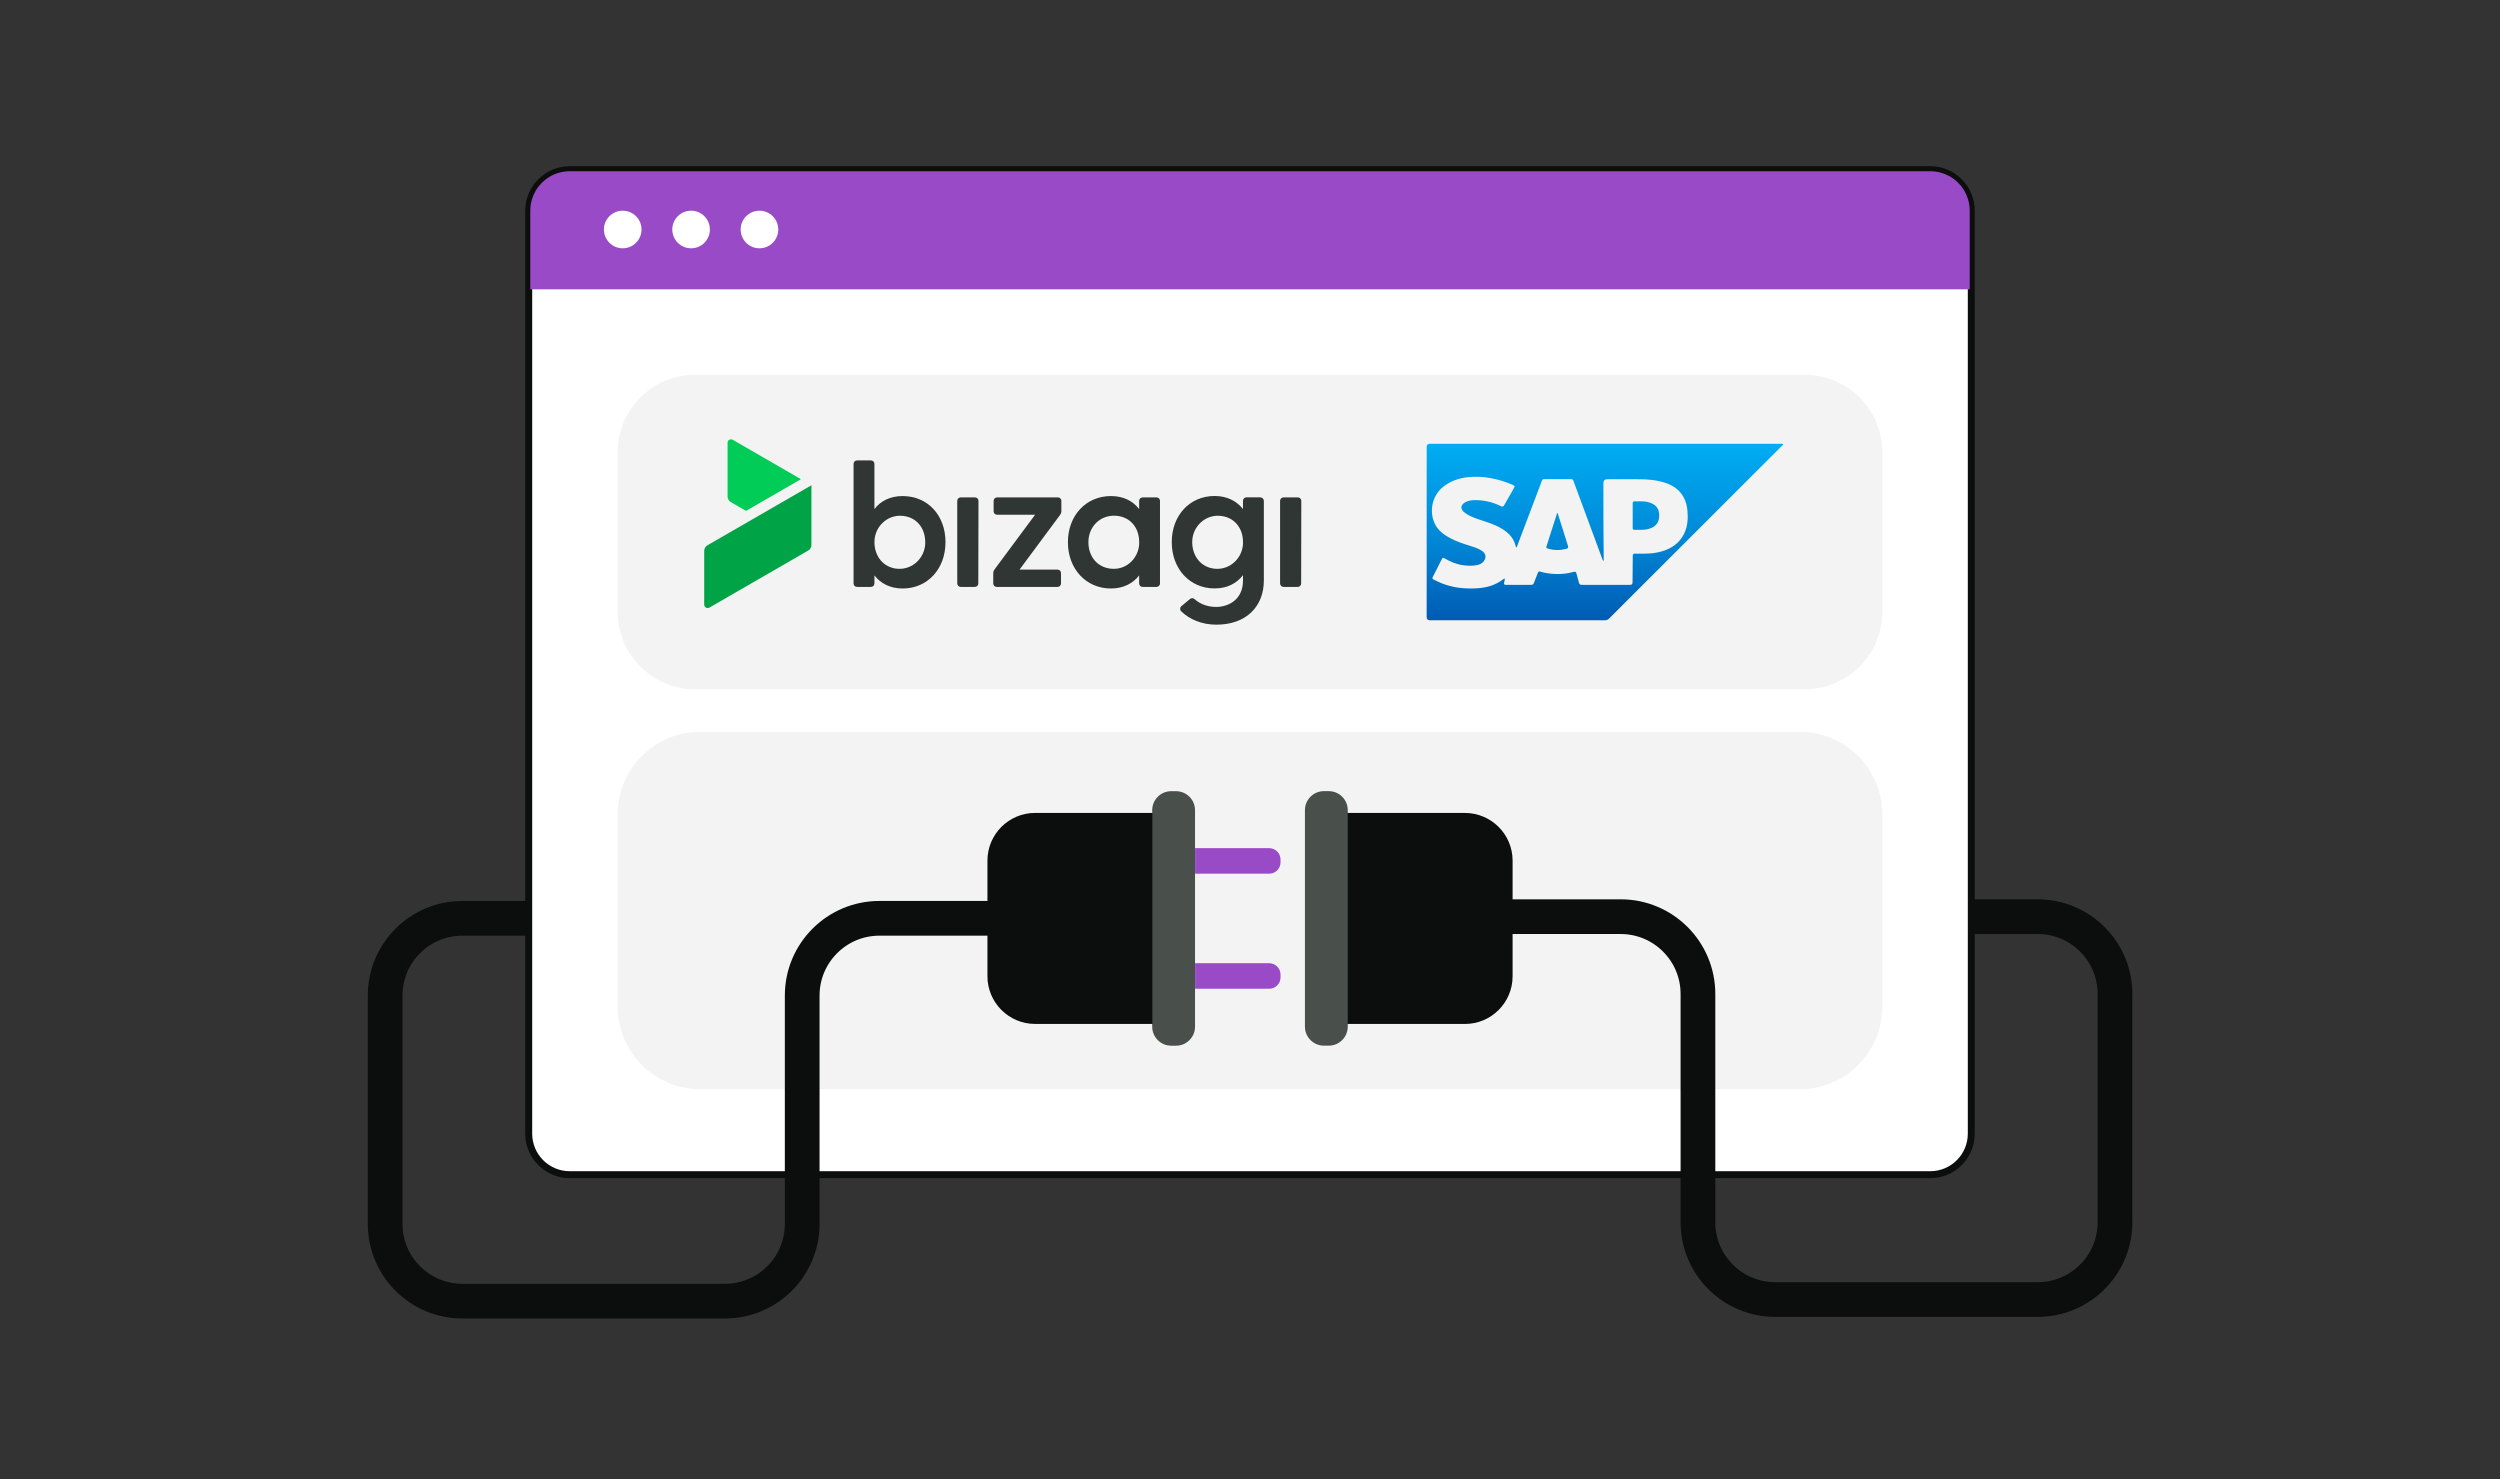 <svg width="360" height="213" viewBox="0 0 360 213" fill="none" xmlns="http://www.w3.org/2000/svg">
<rect x="0" y="0" width="360" height="213" fill="#333333" stroke="none"/>
<g clip-path="url(#clip0_1385_384)">
<path d="M277.957 24.433H82.043C78.78 24.433 76.136 27.078 76.136 30.34V163.247C76.136 166.51 78.78 169.154 82.043 169.154H277.957C281.22 169.154 283.864 166.51 283.864 163.247V30.34C283.864 27.078 281.22 24.433 277.957 24.433Z" fill="white" stroke="#0C0E0D" stroke-miterlimit="10"/>
<path d="M82.043 24.433H277.957C281.216 24.433 283.864 27.082 283.864 30.34V41.662H76.136V30.34C76.136 27.082 78.784 24.433 82.043 24.433Z" fill="#994BC7"/>
<path d="M89.672 35.755C91.168 35.755 92.38 34.543 92.38 33.048C92.38 31.552 91.168 30.34 89.672 30.34C88.177 30.34 86.965 31.552 86.965 33.048C86.965 34.543 88.177 35.755 89.672 35.755Z" fill="white"/>
<path d="M99.517 35.755C101.012 35.755 102.225 34.543 102.225 33.048C102.225 31.552 101.012 30.34 99.517 30.34C98.022 30.34 96.81 31.552 96.81 33.048C96.81 34.543 98.022 35.755 99.517 35.755Z" fill="white"/>
<path d="M109.362 35.755C110.857 35.755 112.07 34.543 112.07 33.048C112.07 31.552 110.857 30.34 109.362 30.34C107.867 30.34 106.655 31.552 106.655 33.048C106.655 34.543 107.867 35.755 109.362 35.755Z" fill="white"/>
<path d="M277.957 24.433H82.043C78.78 24.433 76.136 27.078 76.136 30.34V163.247C76.136 166.51 78.78 169.154 82.043 169.154H277.957C281.22 169.154 283.864 166.51 283.864 163.247V30.34C283.864 27.078 281.22 24.433 277.957 24.433Z" stroke="#0C0E0D" stroke-width="0.451" stroke-miterlimit="10"/>
<path d="M259.887 53.968H100.108C93.939 53.968 88.939 58.969 88.939 65.137V88.086C88.939 94.254 93.939 99.255 100.108 99.255H259.887C266.055 99.255 271.056 94.254 271.056 88.086V65.137C271.056 58.969 266.055 53.968 259.887 53.968Z" fill="#F2F3F2"/>
<path d="M259.148 105.379H100.846C94.27 105.379 88.939 110.71 88.939 117.286V144.941C88.939 151.517 94.27 156.848 100.846 156.848H259.148C265.725 156.848 271.056 151.517 271.056 144.941V117.286C271.056 110.71 265.725 105.379 259.148 105.379Z" fill="#F2F3F2"/>
<path d="M256.79 63.951C256.746 64.079 256.652 64.143 256.579 64.217C248.299 72.492 240.019 80.761 231.74 89.041C231.548 89.233 231.356 89.322 231.075 89.322C222.682 89.317 214.295 89.317 205.902 89.317C205.593 89.317 205.439 89.163 205.439 88.854C205.439 80.693 205.439 72.536 205.444 64.375C205.444 64.063 205.598 63.907 205.907 63.907C222.746 63.907 239.586 63.907 256.426 63.907C256.539 63.907 256.657 63.877 256.785 63.951H256.79ZM216.667 83.297C216.702 83.533 216.638 83.71 216.593 83.882C216.534 84.129 216.603 84.217 216.859 84.217C218.065 84.207 219.271 84.207 220.482 84.217C220.704 84.217 220.817 84.133 220.891 83.932C221.068 83.449 221.27 82.972 221.452 82.489C221.521 82.312 221.609 82.253 221.806 82.312C222.082 82.401 222.367 82.47 222.658 82.519C223.977 82.735 225.296 82.721 226.591 82.352C226.857 82.278 226.955 82.347 227.014 82.603C227.113 83.036 227.26 83.464 227.364 83.897C227.423 84.138 227.536 84.222 227.787 84.217C230.096 84.207 232.399 84.207 234.708 84.217C235.008 84.217 235.087 84.114 235.087 83.828C235.087 82.573 235.117 81.323 235.117 80.067C235.117 79.787 235.225 79.713 235.481 79.723C235.948 79.738 236.416 79.723 236.884 79.723C237.716 79.723 238.538 79.624 239.335 79.388C240.713 78.975 241.826 78.217 242.49 76.897C243.037 75.814 243.096 74.658 242.988 73.481C242.929 72.817 242.756 72.182 242.436 71.591C241.782 70.385 240.699 69.77 239.429 69.41C238.39 69.115 237.322 69.026 236.254 69.012C234.659 68.987 233.059 69.007 231.464 69.007C231.08 69.007 230.888 69.194 230.888 69.568C230.888 73.196 230.888 76.823 230.932 80.447C230.932 80.55 230.977 80.673 230.878 80.761C230.795 80.717 230.785 80.643 230.765 80.579C230.229 79.127 229.692 77.68 229.155 76.228C228.294 73.904 227.433 71.576 226.576 69.248C226.517 69.081 226.433 68.992 226.241 68.992C224.947 68.997 223.652 68.992 222.358 68.992C222.185 68.992 222.087 69.056 222.033 69.218C221.924 69.528 221.801 69.838 221.683 70.149C220.615 72.969 219.547 75.79 218.479 78.606C218.449 78.689 218.444 78.793 218.341 78.832C218.316 78.802 218.301 78.793 218.296 78.773C218.272 78.699 218.252 78.625 218.233 78.546C218.08 77.936 217.77 77.414 217.337 76.966C216.775 76.38 216.086 75.987 215.353 75.657C214.516 75.278 213.63 75.042 212.769 74.731C212.079 74.485 211.4 74.225 210.824 73.747C210.278 73.294 210.317 72.753 210.923 72.369C211.341 72.108 211.814 72.029 212.291 72.019C213.64 71.99 214.92 72.285 216.126 72.886C216.362 73.004 216.48 72.964 216.608 72.738C217.026 71.98 217.465 71.232 217.898 70.483C218.188 69.976 218.198 69.966 217.657 69.745C215.658 68.923 213.586 68.49 211.415 68.706C210.155 68.834 208.988 69.228 207.954 69.991C206.089 71.369 205.779 73.87 206.684 75.563C207.162 76.459 207.954 77.02 208.821 77.488C209.795 78.015 210.844 78.34 211.892 78.669C212.439 78.842 212.99 79.019 213.458 79.364C213.979 79.743 214.058 80.299 213.664 80.816C213.433 81.116 213.118 81.278 212.759 81.357C212.074 81.51 211.385 81.48 210.696 81.392C209.712 81.264 208.826 80.875 207.979 80.382C207.812 80.284 207.733 80.304 207.644 80.476C207.211 81.347 206.773 82.214 206.32 83.075C206.217 83.277 206.276 83.375 206.453 83.464C206.837 83.651 207.221 83.843 207.62 84.001C209.165 84.616 210.78 84.798 212.434 84.729C213.915 84.67 215.304 84.33 216.49 83.39C216.534 83.356 216.583 83.331 216.667 83.282V83.297ZM235.117 75.992C235.117 76.129 235.107 76.287 235.304 76.287C236.032 76.287 236.766 76.356 237.479 76.144C238.444 75.854 238.927 75.209 238.927 74.239C238.927 73.245 238.479 72.664 237.479 72.344C236.805 72.127 236.111 72.211 235.422 72.187C235.176 72.177 235.102 72.285 235.107 72.516C235.117 73.097 235.107 73.683 235.107 74.264C235.107 74.835 235.107 75.411 235.107 75.982L235.117 75.992ZM224.203 73.954C223.696 75.534 223.194 77.119 222.687 78.699C222.623 78.906 222.746 78.95 222.899 78.999C223.78 79.27 224.661 79.26 225.547 79.029C225.808 78.96 225.862 78.847 225.779 78.591C225.439 77.537 225.119 76.474 224.789 75.421C224.632 74.914 224.469 74.407 224.292 73.86C224.228 73.924 224.208 73.934 224.203 73.954Z" fill="url(#paint0_linear_1385_384)"/>
<path d="M136.151 78.074C136.151 81.913 133.571 84.744 129.983 84.744C128.191 84.744 126.818 84.015 125.917 82.863V84.02C125.917 84.296 125.695 84.517 125.42 84.517H123.411C123.136 84.517 122.914 84.296 122.914 84.02V66.796C122.914 66.521 123.136 66.299 123.411 66.299H125.42C125.695 66.299 125.917 66.521 125.917 66.796V73.309C126.813 72.132 128.186 71.433 129.983 71.433C133.571 71.433 136.151 74.18 136.151 78.074ZM133.232 78.226C133.296 76.031 131.947 74.401 129.84 74.273C127.733 74.141 125.971 75.849 125.922 77.956C125.872 80.062 127.202 81.785 129.313 81.908C131.42 82.031 133.173 80.338 133.237 78.226H133.232Z" fill="#303633"/>
<path d="M137.844 84.02V72.122C137.844 71.847 138.066 71.625 138.341 71.625H140.404C140.679 71.625 140.901 71.847 140.901 72.122L140.876 84.02C140.876 84.296 140.655 84.517 140.379 84.517H138.346C138.07 84.517 137.849 84.296 137.849 84.02H137.844Z" fill="#303633"/>
<path d="M152.681 74.106L146.813 82.022H152.287C152.562 82.022 152.784 82.243 152.784 82.519V84.02C152.784 84.296 152.562 84.517 152.287 84.517H143.525C143.249 84.517 143.028 84.296 143.028 84.02V82.509C143.028 82.337 143.082 82.174 143.185 82.036L149.053 74.121H143.579C143.303 74.121 143.082 73.899 143.082 73.624V72.122C143.082 71.847 143.303 71.625 143.579 71.625H152.341C152.617 71.625 152.838 71.847 152.838 72.122V73.634C152.838 73.806 152.784 73.968 152.681 74.106Z" fill="#303633"/>
<path d="M167.039 72.122V84.02C167.039 84.296 166.818 84.517 166.542 84.517H164.534C164.258 84.517 164.037 84.296 164.037 84.02V82.863C163.141 84.01 161.768 84.743 159.971 84.743C156.382 84.743 153.778 81.913 153.778 78.073C153.778 74.234 156.387 71.433 159.971 71.433C161.763 71.433 163.136 72.132 164.037 73.309V72.122C164.037 71.847 164.258 71.625 164.534 71.625H166.542C166.818 71.625 167.039 71.847 167.039 72.122ZM164.037 78.32C164.145 76.031 162.757 74.337 160.552 74.263C158.346 74.19 156.761 75.893 156.732 77.995C156.697 80.234 158.145 81.893 160.365 81.913C162.348 81.933 163.948 80.303 164.042 78.32H164.037Z" fill="#303633"/>
<path d="M181.497 71.625C181.772 71.625 181.994 71.847 181.994 72.122V83.592C181.994 87.293 179.498 89.952 175.157 89.952C173.084 89.952 171.283 89.198 170.086 88.022C169.88 87.815 169.894 87.476 170.121 87.288L171.361 86.255C171.548 86.097 171.824 86.102 172.006 86.265C172.961 87.121 174.113 87.397 175.152 87.397C176.751 87.397 178.991 86.471 178.991 83.587V82.829C178.066 84.005 176.722 84.734 174.901 84.734C171.312 84.734 168.733 81.903 168.733 78.064C168.733 74.224 171.312 71.423 174.901 71.423C176.722 71.423 178.066 72.152 178.991 73.299V72.112C178.991 71.837 179.213 71.615 179.488 71.615H181.497V71.625ZM178.991 78.226C179.055 76.031 177.706 74.401 175.6 74.273C173.493 74.141 171.73 75.849 171.681 77.956C171.632 80.062 172.961 81.785 175.073 81.908C177.18 82.031 178.932 80.338 178.996 78.226H178.991Z" fill="#303633"/>
<path d="M184.332 84.02V72.122C184.332 71.847 184.553 71.625 184.829 71.625H186.891C187.167 71.625 187.388 71.847 187.388 72.122L187.364 84.02C187.364 84.296 187.142 84.517 186.867 84.517H184.834C184.558 84.517 184.336 84.296 184.336 84.02H184.332Z" fill="#303633"/>
<path d="M102.156 87.49L116.382 79.275C116.667 79.107 116.844 78.802 116.844 78.467V69.878L101.87 78.522C101.585 78.689 101.407 78.994 101.407 79.329V87.062C101.407 87.446 101.821 87.682 102.151 87.49H102.156Z" fill="#00A346"/>
<path d="M107.428 73.565L105.232 72.3C104.947 72.132 104.77 71.827 104.77 71.492V63.759C104.77 63.375 105.183 63.139 105.513 63.331L115.333 69.001L107.428 73.565Z" fill="#00CC57"/>
<path d="M213 132H233.374C239.522 132 244.504 136.982 244.504 143.13V176.002C244.504 182.15 249.485 187.132 255.634 187.132H293.428C299.577 187.132 304.558 182.15 304.558 176.002V143.13C304.558 136.982 299.577 132 293.428 132H284" stroke="#0C0E0D" stroke-width="5" stroke-miterlimit="10"/>
<path d="M147.02 132.236H126.645C120.497 132.236 115.516 137.217 115.516 143.365V176.238C115.516 182.386 110.534 187.367 104.386 187.367H66.591C60.443 187.367 55.461 182.386 55.461 176.238V143.365C55.461 137.217 60.443 132.236 66.591 132.236H76" stroke="#0C0E0D" stroke-width="5" stroke-miterlimit="10"/>
<path d="M172.085 147.84V116.671C172.085 115.157 170.857 113.929 169.343 113.929H168.659C167.145 113.929 165.917 115.157 165.917 116.671V147.84C165.917 149.354 167.145 150.582 168.659 150.582H169.343C170.857 150.582 172.085 149.354 172.085 147.84Z" fill="#49504C"/>
<path d="M165.971 117.06V147.446H149.058C145.267 147.446 142.191 144.37 142.191 140.579V123.927C142.191 120.136 145.267 117.06 149.058 117.06H165.971Z" fill="#0C0E0D"/>
<path d="M172.09 125.807V122.135H182.762C183.662 122.135 184.396 122.868 184.396 123.769V124.178C184.396 125.078 183.662 125.812 182.762 125.812H172.09V125.807Z" fill="#994BC7"/>
<path d="M172.09 142.376V138.704H182.762C183.662 138.704 184.396 139.437 184.396 140.338V140.747C184.396 141.647 183.662 142.381 182.762 142.381H172.09V142.376Z" fill="#994BC7"/>
<path d="M194.078 147.835V116.666C194.078 115.152 192.851 113.924 191.336 113.924H190.652C189.138 113.924 187.91 115.152 187.91 116.666V147.835C187.91 149.349 189.138 150.577 190.652 150.577H191.336C192.851 150.577 194.078 149.349 194.078 147.835Z" fill="#49504C"/>
<path d="M217.814 123.932V140.584C217.814 144.375 214.738 147.451 210.948 147.451H194.034V117.065H210.948C214.738 117.065 217.814 120.141 217.814 123.932Z" fill="#0C0E0D"/>
</g>
<defs>
<linearGradient id="paint0_linear_1385_384" x1="231.115" y1="63.902" x2="231.115" y2="89.322" gradientUnits="userSpaceOnUse">
<stop stop-color="#00ADF4"/>
<stop offset="0.56" stop-color="#0086D5"/>
<stop offset="1" stop-color="#005BB3"/>
</linearGradient>
<clipPath id="clip0_1385_384">
<rect width="260" height="170" fill="white" transform="translate(50 23)"/>
</clipPath>
</defs>
</svg>
